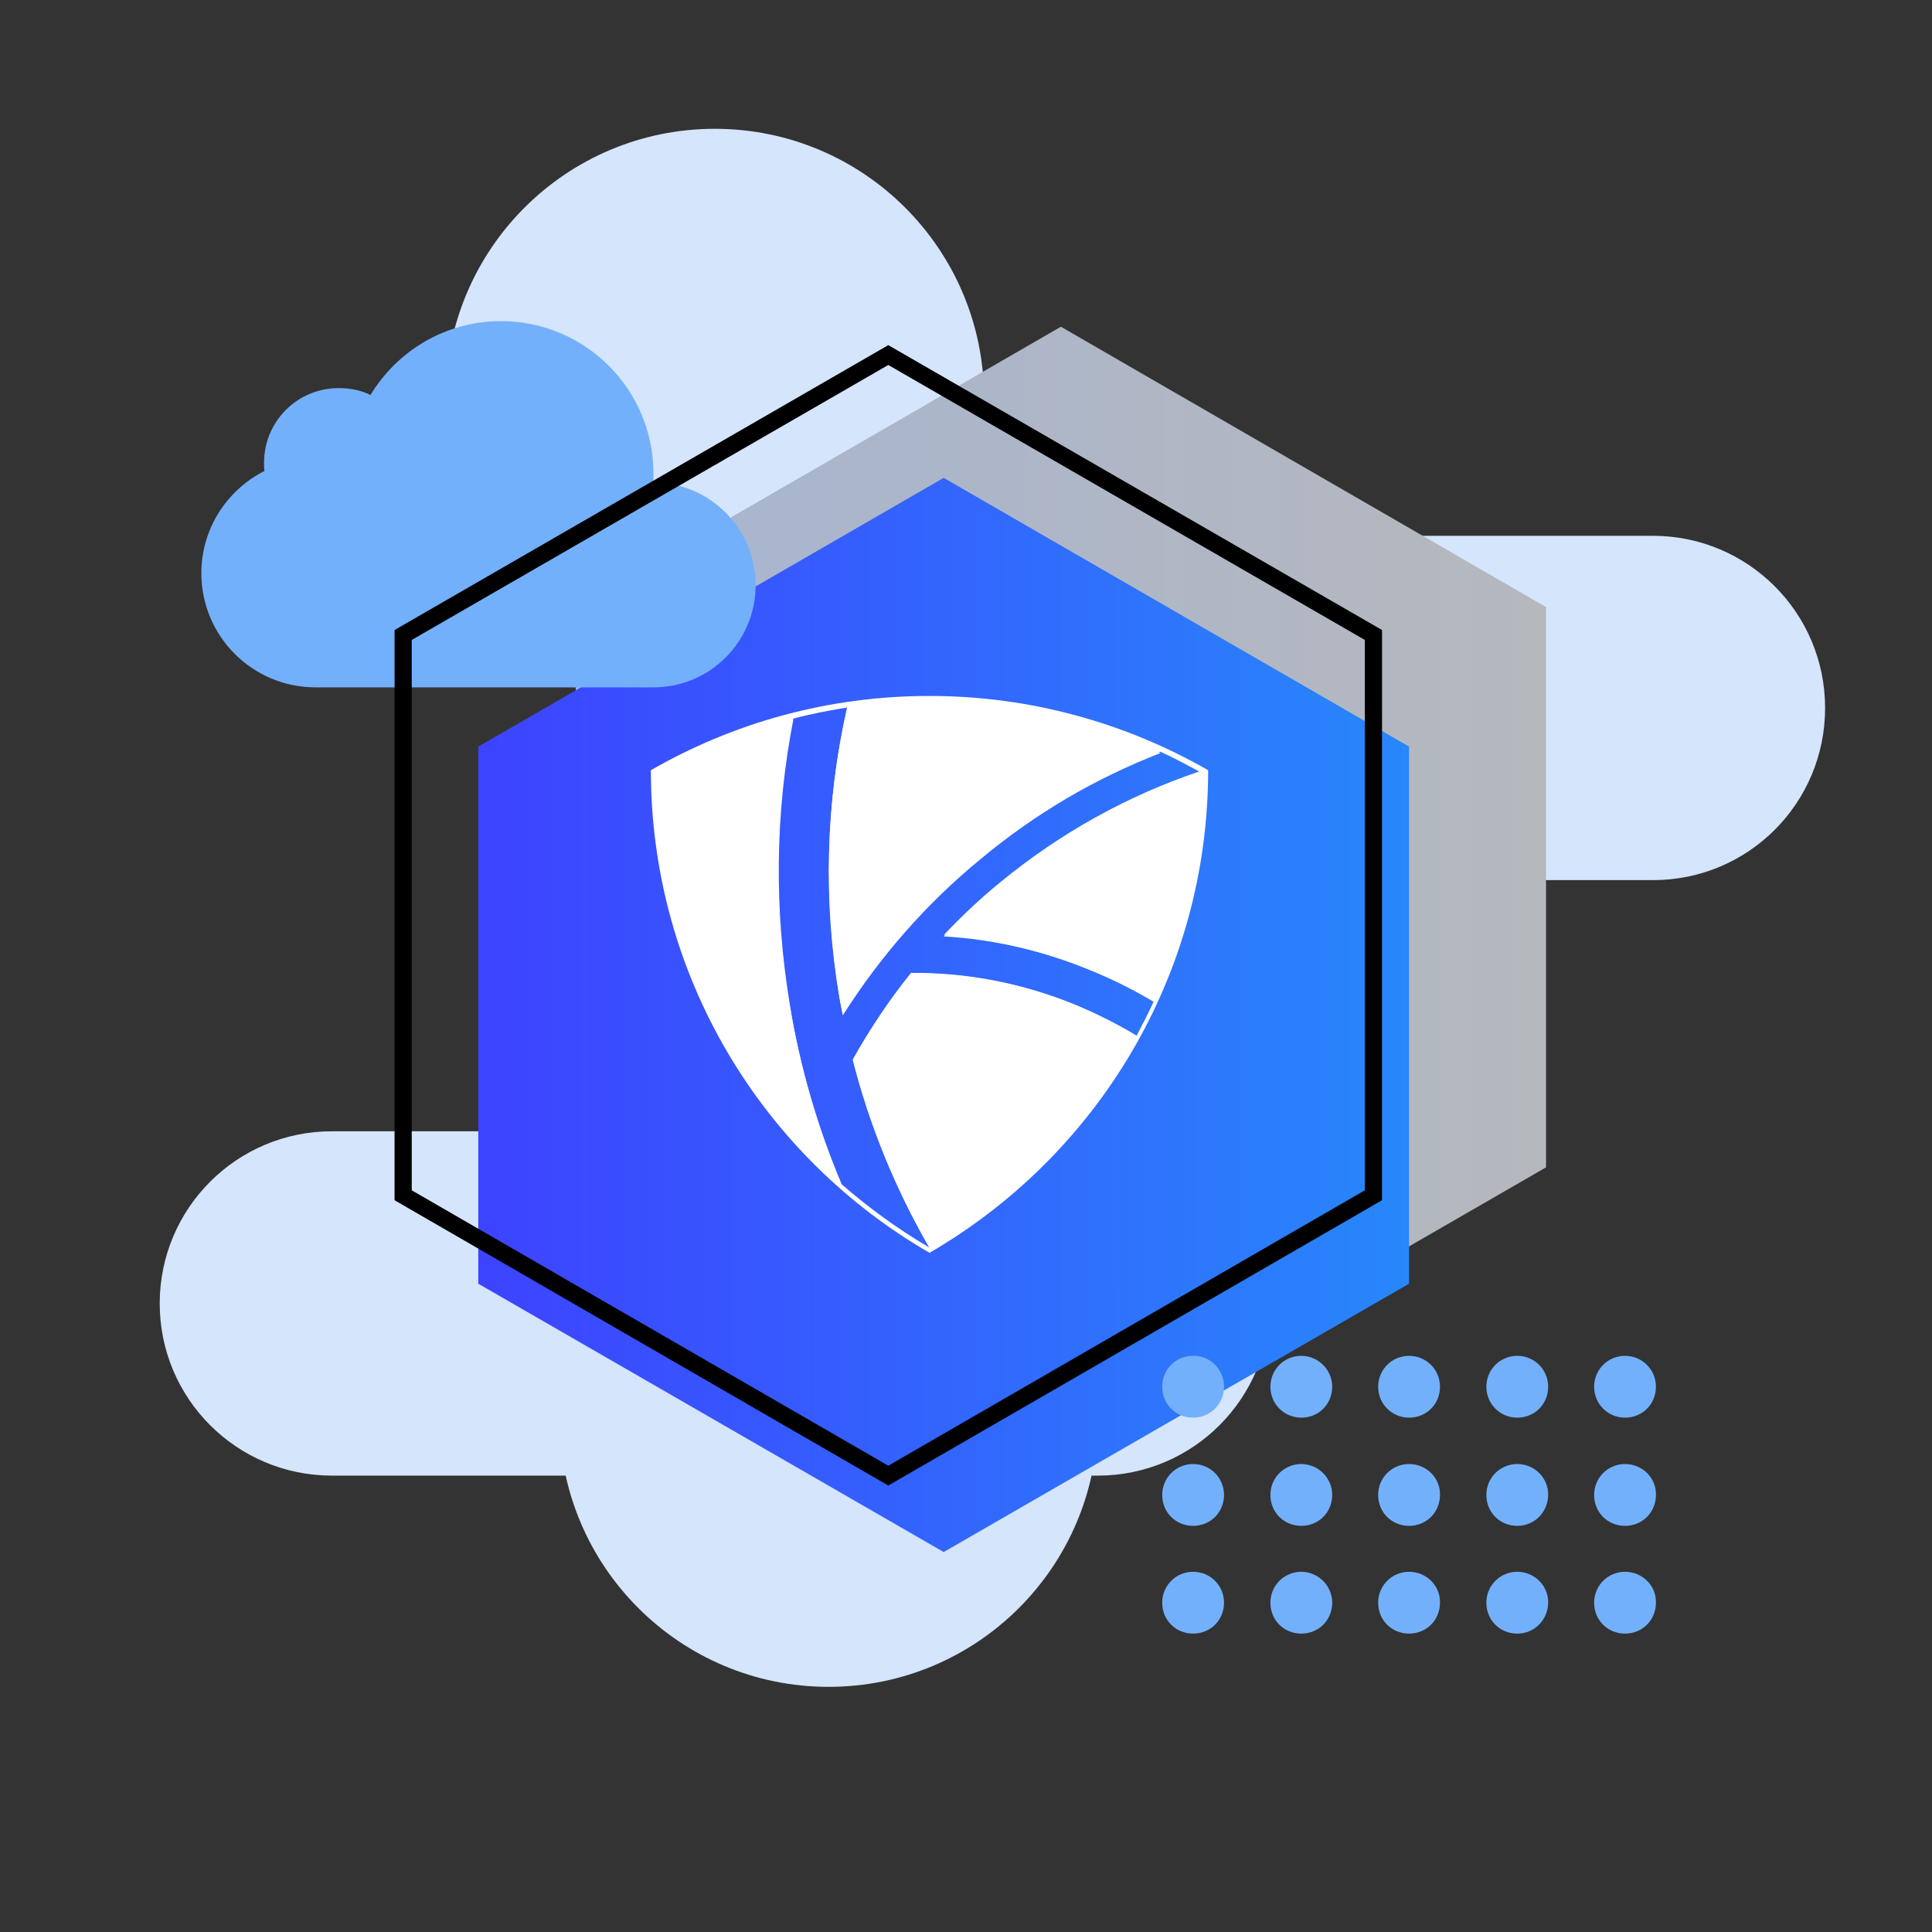 <?xml version="1.0" encoding="utf-8"?>
<!-- Generator: Adobe Illustrator 27.0.0, SVG Export Plug-In . SVG Version: 6.00 Build 0)  -->
<svg version="1.1" id="图层_1" xmlns="http://www.w3.org/2000/svg" xmlns:xlink="http://www.w3.org/1999/xlink" x="0px" y="0px"
	 viewBox="0 0 450 450" style="enable-background:new 0 0 450 450;" xml:space="preserve">
<rect x="0" y="0" width="450" height="450" fill="#333333" stroke="none"/>
<style type="text/css">
	.st0{fill:#D4E5FC;}
	.st1{fill:url(#SVGID_1_);}
	.st2{fill:url(#SVGID_00000086678723814047575230000008475309985499958402_);}
	.st3{fill:#FFFFFF;}
	.st4{fill:#73B0FB;}
	.st5{fill:none;stroke:#000000;stroke-width:4;stroke-miterlimit:10;}
</style>
<path class="st0" d="M255.7,343.7H77.3c-22.1,0-40.1-17.9-40.1-40.1v0c0-22.1,17.9-40.1,40.1-40.1h178.4c22.1,0,40.1,17.9,40.1,40.1
	v0C295.8,325.7,277.9,343.7,255.7,343.7z"/>
<path class="st0" d="M385,205H206.6c-22.1,0-40.1-17.9-40.1-40.1v0c0-22.1,17.9-40.1,40.1-40.1H385c22.1,0,40.1,17.9,40.1,40.1v0
	C425.1,187.1,407.2,205,385,205z"/>
<circle class="st0" cx="166.5" cy="92.7" r="62.7"/>
<circle class="st0" cx="193" cy="330.2" r="62.7"/>
<linearGradient id="SVGID_1_" gradientUnits="userSpaceOnUse" x1="134.078" y1="245.362" x2="360.099" y2="245.362" gradientTransform="matrix(1 0 0 -1 0 452)">
	<stop  offset="0" style="stop-color:#A7B5D1"/>
	<stop  offset="1" style="stop-color:#B5B8BD"/>
</linearGradient>
<polygon class="st1" points="360.1,271.9 360.1,141.4 247.1,76.1 134.1,141.4 134.1,271.9 247.1,337.1 "/>
<linearGradient id="SVGID_00000150071311598141568700000010403879064294880666_" gradientUnits="userSpaceOnUse" x1="111.405" y1="215.617" x2="328.186" y2="215.617" gradientTransform="matrix(1 0 0 -1 0 452)">
	<stop  offset="0" style="stop-color:#3D43FF"/>
	<stop  offset="1" style="stop-color:#2887FB"/>
</linearGradient>
<polygon style="fill:url(#SVGID_00000150071311598141568700000010403879064294880666_);" points="328.2,299 328.2,173.9 
	219.8,111.3 111.4,173.9 111.4,299 219.8,361.5 "/>
<g>
	<path class="st3" d="M216.5,162.1c-23.7,0-45.8,6.3-64.9,17.3l0,0c0,48,26.1,90,64.9,112.4c38.8-22.5,64.9-64.4,64.9-112.4l0,0
		C262.4,168.5,240.2,162.1,216.5,162.1z M253.8,225.9c5.2,2.1,10.2,4.6,14.9,7.4c-1.2,2.7-2.6,5.3-4,8c-4.5-2.8-9.2-5.1-14.2-7.2
		c-12.2-5-25.1-7.5-38.2-7.4c-5.1,6.3-9.7,13.1-13.6,20.2c3.9,15.4,9.9,30,17.8,43.7c-7.3-4.3-14.1-9.2-20.5-14.8
		c-5.6-13.3-9.6-27.2-12.1-41.7c-3.8-22.3-3.5-44.7,0.8-66.7c4.1-1.1,8.3-1.9,12.6-2.6c-5,22.1-5.5,44.7-1.8,67.2
		c0.2,1.4,0.5,2.8,0.8,4.2c8.6-13.7,19.3-25.9,32.1-36.4c12.7-10.5,26.8-18.8,41.9-24.7c3.1,1.4,6,3,9,4.6
		c-16.8,5.7-32.3,14.3-46.2,25.7c-4.7,3.8-9.1,8-13.2,12.3C231.5,218.8,242.8,221.4,253.8,225.9z"/>
	<path class="st3" d="M270.3,175.4c-15.2,5.9-29.2,14.1-41.9,24.7c-12.7,10.4-23.4,22.7-32.1,36.4c-0.3-1.4-0.5-2.8-0.8-4.2
		c-3.8-22.5-3.2-45.2,1.8-67.2c6.3-0.9,12.7-1.4,19.2-1.4C235.7,163.5,253.9,167.8,270.3,175.4z"/>
	<path class="st3" d="M280.1,180.5L280.1,180.5c0,18.8-4.1,36.7-11.4,52.8c-4.7-2.8-9.7-5.3-14.9-7.4c-10.9-4.5-22.4-7.1-34-7.8
		c4.1-4.3,8.5-8.5,13.2-12.3c13.9-11.4,29.4-20,46.2-25.7C279.5,180.2,279.8,180.3,280.1,180.5z"/>
	<path class="st3" d="M264.7,241.2c-11.2,20.5-27.9,37.7-48.2,49.4l-0.1-0.1c-7.9-13.7-13.9-28.4-17.8-43.7
		c4-7.1,8.5-13.9,13.6-20.2c13.1-0.1,25.9,2.4,38.2,7.4C255.4,236.1,260.2,238.5,264.7,241.2z"/>
	<path class="st3" d="M196,275.8c-26.4-23.3-43-57.4-43-95.3l0,0c9.8-5.7,20.5-10.1,31.8-13c-4.3,22-4.5,44.4-0.8,66.7
		C186.3,248.6,190.4,262.6,196,275.8z"/>
</g>
<path class="st4" d="M285.1,323c0,4-3.2,7.2-7.2,7.2c-4.1,0-7.2-3.2-7.2-7.2c0-4.1,3.2-7.2,7.2-7.2C281.9,315.7,285.1,319,285.1,323
	z M303.1,315.8c-4,0-7.2,3.2-7.2,7.2s3.2,7.2,7.2,7.2c4.1,0,7.2-3.2,7.2-7.2S307,315.8,303.1,315.8z M328.2,315.8
	c-4,0-7.2,3.2-7.2,7.2s3.2,7.2,7.2,7.2c4.1,0,7.2-3.2,7.2-7.2S332.2,315.8,328.2,315.8z M353.4,315.8c-4,0-7.2,3.2-7.2,7.2
	s3.2,7.2,7.2,7.2c4.1,0,7.2-3.2,7.2-7.2S357.4,315.8,353.4,315.8z M378.5,315.8c-4,0-7.2,3.2-7.2,7.2s3.2,7.2,7.2,7.2
	c4.1,0,7.2-3.2,7.2-7.2S382.5,315.8,378.5,315.8z M277.9,341c-4,0-7.2,3.2-7.2,7.2c0,4.1,3.2,7.2,7.2,7.2c4.1,0,7.2-3.2,7.2-7.2
	C285.1,344.2,281.9,341,277.9,341z M303.1,341c-4,0-7.2,3.2-7.2,7.2c0,4.1,3.2,7.2,7.2,7.2c4.1,0,7.2-3.2,7.2-7.2
	C310.3,344.2,307,341,303.1,341z M328.2,341c-4,0-7.2,3.2-7.2,7.2c0,4.1,3.2,7.2,7.2,7.2c4.1,0,7.2-3.2,7.2-7.2
	C335.5,344.2,332.2,341,328.2,341z M353.4,341c-4,0-7.2,3.2-7.2,7.2c0,4.1,3.2,7.2,7.2,7.2c4.1,0,7.2-3.3,7.2-7.3
	C360.6,344.2,357.4,341,353.4,341z M378.5,341c-4,0-7.2,3.2-7.2,7.2c0,4.1,3.2,7.2,7.2,7.2c4.1,0,7.2-3.2,7.2-7.2
	C385.8,344.2,382.5,341,378.5,341z M277.9,366.1c-4,0-7.2,3.2-7.2,7.2c0,4.1,3.2,7.2,7.2,7.2c4.1,0,7.2-3.2,7.2-7.2
	C285.1,369.3,281.9,366.1,277.9,366.1z M303.1,366.1c-4,0-7.2,3.2-7.2,7.2c0,4.1,3.2,7.2,7.2,7.2c4.1,0,7.2-3.2,7.2-7.2
	C310.3,369.3,307,366.1,303.1,366.1z M328.2,366.1c-4,0-7.2,3.2-7.2,7.2c0,4.1,3.2,7.2,7.2,7.2c4.1,0,7.2-3.2,7.2-7.2
	C335.5,369.3,332.2,366.1,328.2,366.1z M353.4,366.1c-4,0-7.2,3.2-7.2,7.2c0,4.1,3.2,7.2,7.2,7.2c4.1,0,7.2-3.3,7.2-7.3
	C360.6,369.3,357.4,366.1,353.4,366.1z M378.5,366.1c-4,0-7.2,3.2-7.2,7.2c0,4.1,3.2,7.2,7.2,7.2c4.1,0,7.2-3.2,7.2-7.2
	C385.8,369.3,382.5,366.1,378.5,366.1z"/>
<path class="st4" d="M152.2,112.4L152.2,112.4c0-0.7,0-1.4,0-2.1c0-19.6-15.9-35.5-35.5-35.5c-12.9,0-24.2,6.9-30.4,17.2
	c-2.2-1.1-4.7-1.6-7.4-1.6c-9.7,0-17.4,7.8-17.4,17.4c0,0.6,0,1.3,0.1,1.9c-8.7,4.4-14.7,13.4-14.7,23.8c0,14.7,11.9,26.6,26.6,26.6
	h78.7c13.2,0,23.8-10.7,23.8-23.8S165.4,112.4,152.2,112.4z"/>
<polygon class="st5" points="319.9,278.4 319.9,147.9 206.9,82.7 93.9,147.9 93.9,278.4 206.9,343.7 "/>
</svg>
